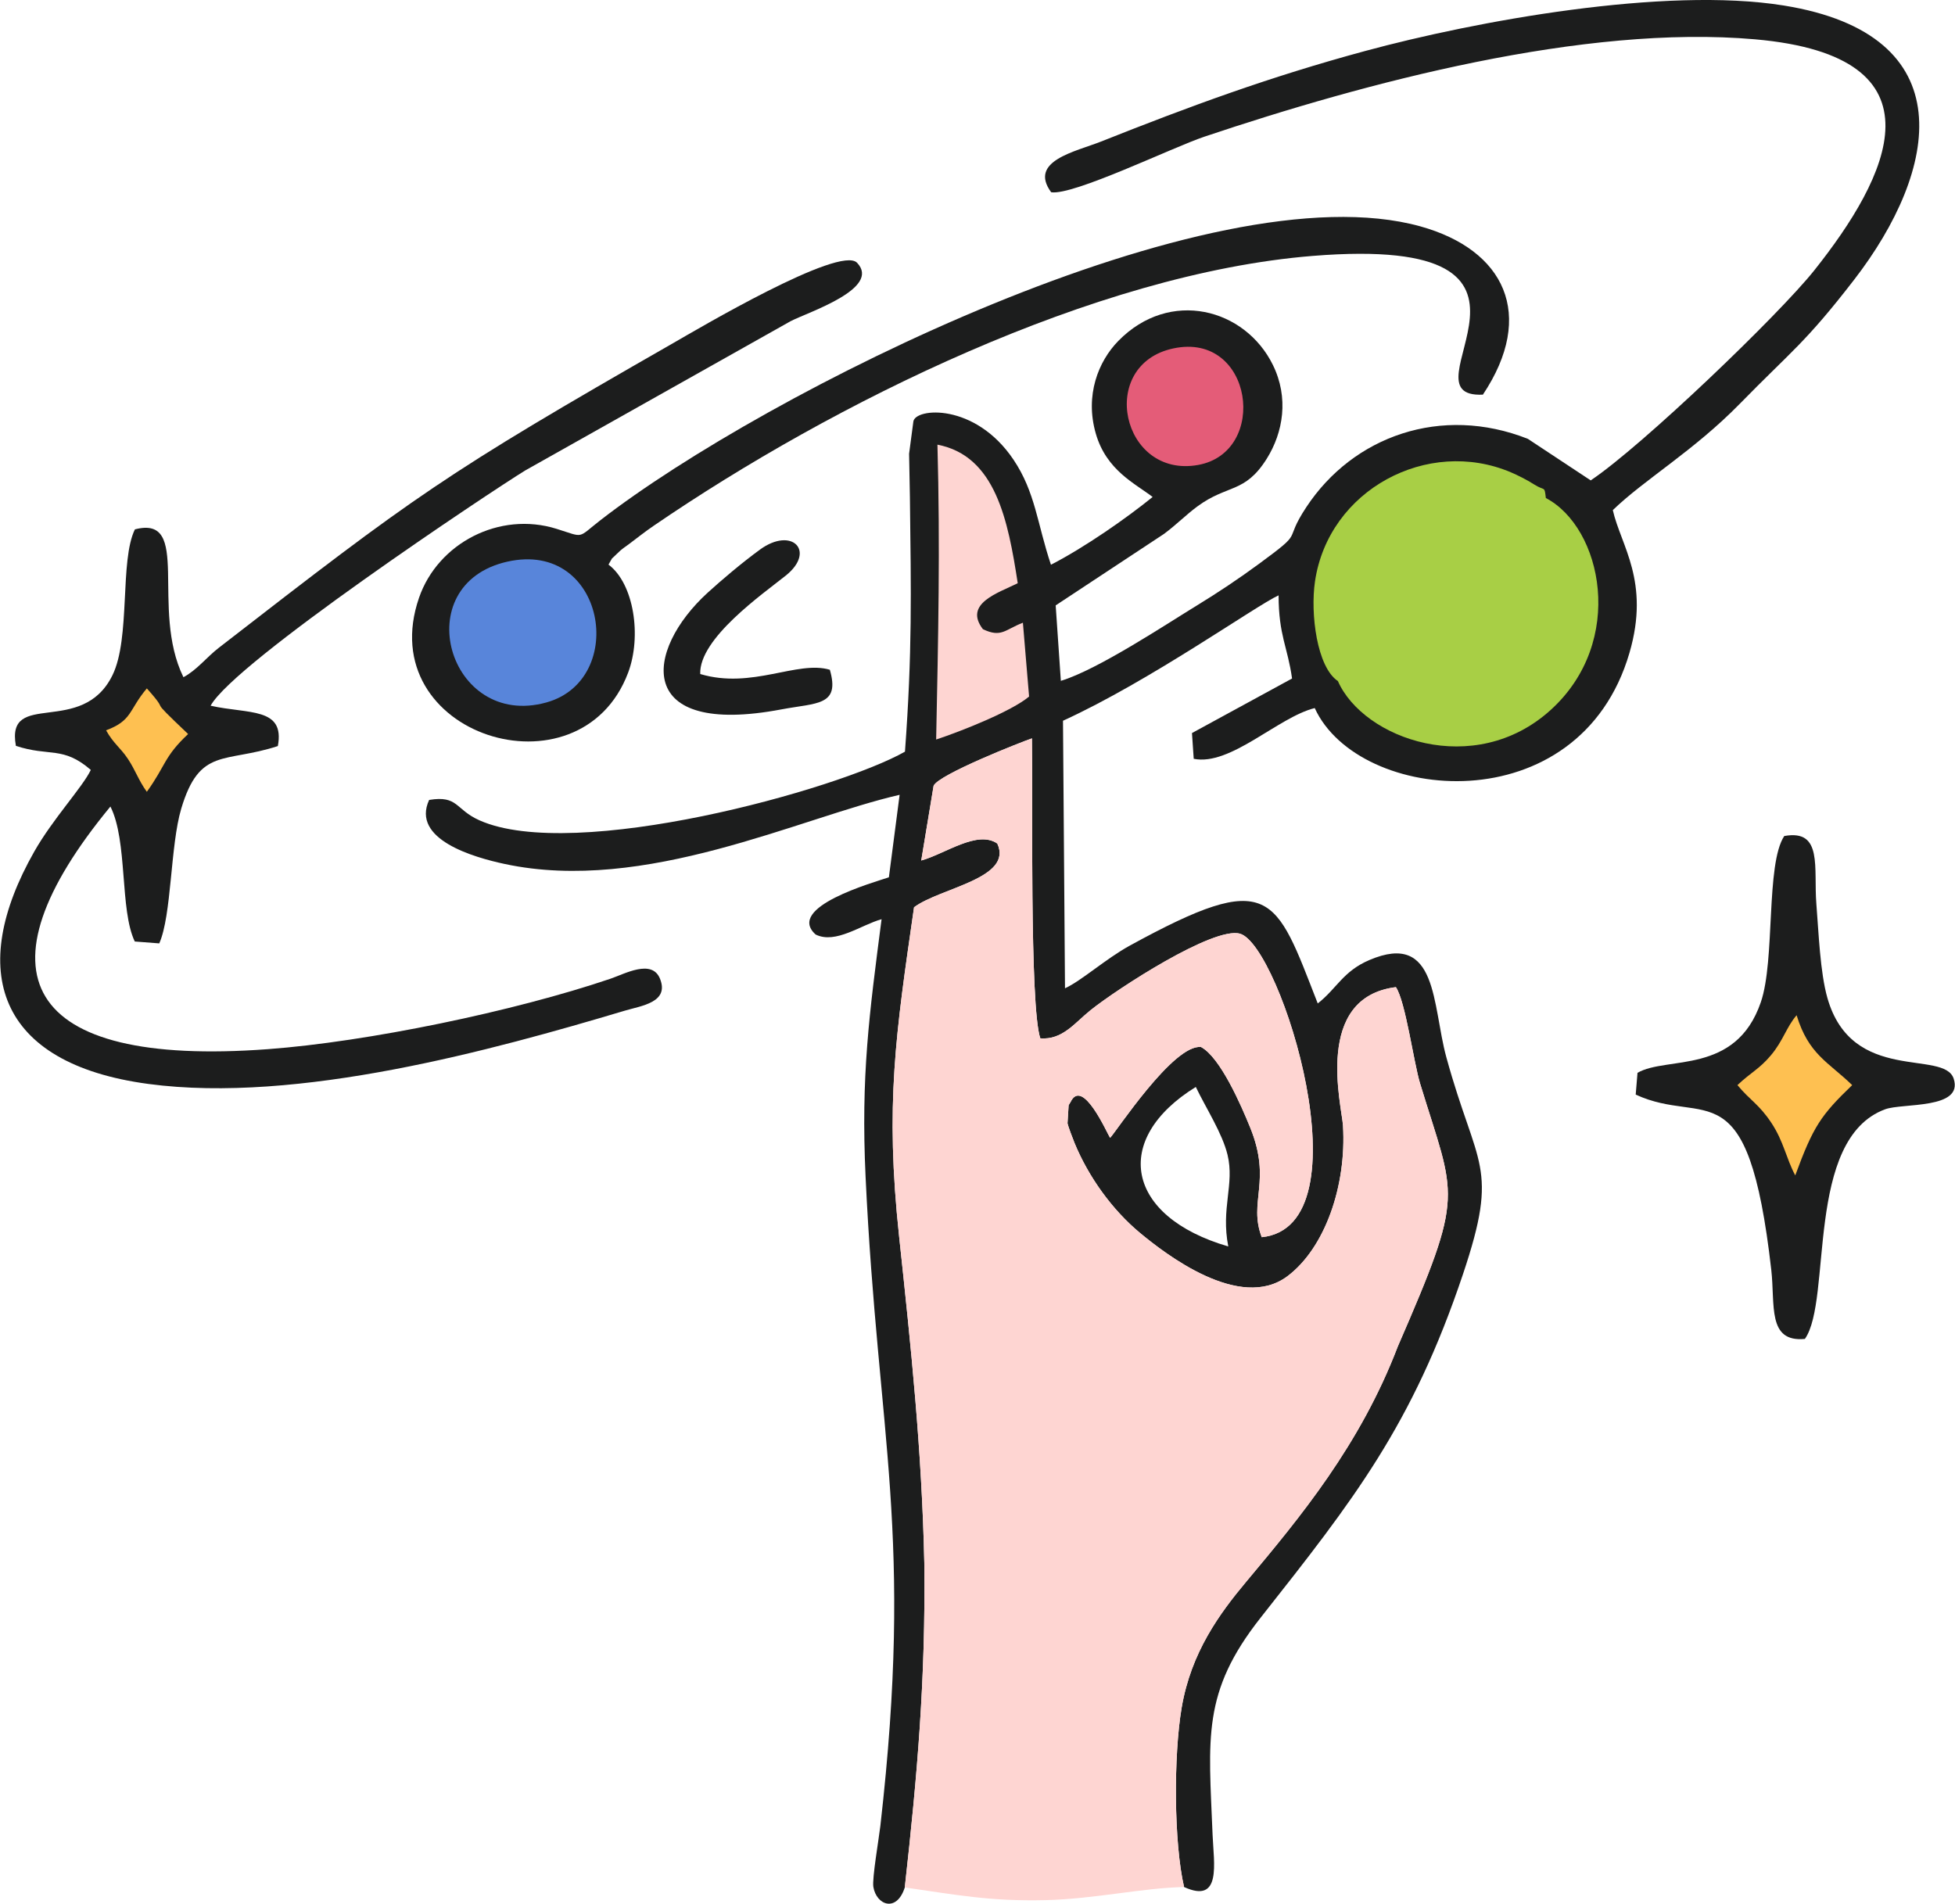 <?xml version="1.0" encoding="UTF-8"?> <svg xmlns="http://www.w3.org/2000/svg" xmlns:xlink="http://www.w3.org/1999/xlink" xmlns:xodm="http://www.corel.com/coreldraw/odm/2003" xml:space="preserve" width="1109px" height="1080px" version="1.1" style="shape-rendering:geometricPrecision; text-rendering:geometricPrecision; image-rendering:optimizeQuality; fill-rule:evenodd; clip-rule:evenodd" viewBox="0 0 1112.17 1083.32"> <defs> <style type="text/css"> .fil2 {fill:#A8CF45} .fil0 {fill:#1C1D1D} .fil3 {fill:#5885DA} .fil4 {fill:#E45C78} .fil5 {fill:#FEC051} .fil1 {fill:#FED5D2} </style> </defs> <g id="Camada_x0020_1">  <path class="fil0" d="M514.71 1074.06c7.17,-64.24 11.88,-118.38 11.11,-184.6 -1.38,-64.03 -7.6,-123.13 -14.3,-185.53 -8.12,-75.55 -1.9,-115.74 8.46,-187.64 14.78,-11.08 56.62,-16.39 47.36,-36.28 -11.39,-7.8 -29.64,5.9 -43.27,9.67l7.04 -42.52c2.77,-6.39 49.86,-24.92 55.95,-26.98 0.59,30.4 -1.43,152.67 4.77,170.7 12.65,1.01 19.56,-8.81 28.59,-16.03 15.13,-12.11 69.92,-47.76 85.02,-43.52 23.16,6.51 73.29,166.43 12.38,172.7 -7.75,-20.24 5.81,-31.8 -6.5,-62.2 -5.16,-12.75 -17.09,-40.19 -28.05,-46.01 -15.68,-1.85 -48.59,48.67 -51.74,51.68 -1.56,-2.26 -15.68,-34.88 -22.55,-20.27 -0.21,0.45 -0.84,1.23 -1.05,1.79l-0.63 10.23c0.37,1.8 3.01,8.76 4.02,11.23 7.91,19.18 21.33,37.96 37.4,51.27 13.73,11.37 56.59,44.91 83.75,24.47 21.11,-15.87 33.68,-51.11 31.58,-85.67 -0.7,-11.37 -16.91,-72.9 30.09,-78.81 5.43,7.85 10.18,43.04 13.75,54.74 20.22,66.37 26.02,60.72 -12.65,149.73 -21.45,56.15 -55.6,97.24 -86.2,133.8 -15.25,18.23 -31.43,40.29 -36.78,71.68 -4.64,27.19 -4.49,76.94 1.36,102.13 21.52,9.87 16.87,-13.57 16.23,-29.64 -2.21,-55.23 -6.25,-81.08 27.37,-123.67 53.01,-67.16 86.23,-109.43 115.09,-195.39 20.9,-62.28 7.88,-60.29 -9.45,-123.46 -8.14,-29.68 -4.71,-71.99 -43.75,-55.36 -15.12,6.44 -18.52,16.21 -29.43,24.72 -24.26,-62.1 -26.32,-77.07 -106.88,-32.94 -13.72,7.52 -27.58,20.06 -36.93,24.32l-1.14 -152.25c49.66,-22.7 109.76,-65.48 122.67,-71.36 0.07,22.96 5.13,29.19 7.67,47.32l-56.95 31.04 0.99 14.65c20.89,4.26 47.94,-23.65 68.86,-28.87 24.85,54.47 150.61,66.31 179.1,-31.46 11.85,-40.68 -4.93,-60.95 -9.49,-81.18 17.87,-17.33 46.03,-33.71 72.25,-60.51 29.65,-30.31 37.14,-34.45 65.02,-70.54 48.3,-62.53 62.86,-139.52 -39.98,-156.1 -67.84,-10.94 -175.55,8.9 -238.2,25.88 -54.58,14.79 -99.23,31.25 -150.36,51.56 -14.38,5.71 -41.42,10.96 -28.31,28.82 12.58,1.98 69.06,-25.53 87.13,-31.6 91.78,-30.83 215.86,-63.98 313.34,-55.43 111.04,9.75 75.68,78.78 33.75,131.47 -20.19,25.37 -97.92,99.92 -127.21,119.53l-35.77 -23.64c-49.22,-19.43 -99.36,-1.6 -126.05,38.86 -13.88,21.04 0.04,12.46 -26.91,32.26 -11.42,8.39 -23.13,16.22 -35.39,23.72 -17.7,10.83 -56.57,36.63 -77.38,42.87l-2.94 -42.94 61.7 -40.72c7.36,-5.51 12.45,-10.81 18.88,-15.56 17.19,-12.7 27.01,-7.28 39.47,-27.1 9.44,-15.03 12.74,-34.79 3.51,-53.5 -15.81,-32.1 -58.58,-43.54 -87.9,-13.63 -11.38,11.62 -19.14,30.95 -12.82,52.79 6.06,20.96 22.41,28.37 32.33,36.03 -14.99,12.16 -38.64,28.66 -57.86,38.56 -7.84,-23.33 -8.81,-41.21 -21.36,-59.86 -21.87,-32.48 -56.03,-29.43 -56.94,-21.56l-2.42 18.24c0.17,8.24 0.35,16.46 0.46,24.71 0.68,54.63 1.36,88.31 -2.81,144.84 -38.07,21.64 -188.07,63.14 -242.11,39.08 -13.95,-6.22 -12.01,-14.32 -28.64,-11.61 -10.39,22.47 25.38,32.69 43.06,36.46 79.93,17.07 167.73,-26.32 224.65,-39.37l-6.11 46.94c-8.76,2.96 -59.01,17.02 -41.67,32.56 11.29,5.61 25.73,-5.42 37.51,-8.72 -7.01,54.14 -11.8,89.08 -9.1,146.55 7.06,150.03 27.39,202.85 8.41,369.41 -0.79,6.91 -4.77,29.96 -3.99,34.7 1.72,10.45 13.28,14.77 17.89,0.32zm184.07 -364.76c-4.28,-21.87 3.66,-35.27 -0.43,-52.17 -2.98,-12.3 -12.37,-26.73 -18.05,-38.59 -48.15,29.77 -39.92,73.77 18.48,90.76z"></path> <path class="fil1" d="M795.24 766.21c38.67,-89.01 32.87,-83.36 12.65,-149.73 -3.57,-11.7 -8.32,-46.89 -13.75,-54.74 -47,5.91 -30.79,67.44 -30.09,78.81 2.1,34.56 -10.47,69.8 -31.58,85.67 -27.16,20.44 -70.02,-13.1 -83.75,-24.47 -16.07,-13.31 -29.49,-32.09 -37.4,-51.27 -1.01,-2.47 -3.65,-9.43 -4.02,-11.23l0.63 -10.23c0.21,-0.56 0.84,-1.34 1.05,-1.79 6.87,-14.61 20.99,18.01 22.55,20.27 3.15,-3.01 36.06,-53.53 51.74,-51.68 10.96,5.82 22.89,33.26 28.05,46.01 12.31,30.4 -1.25,41.96 6.5,62.2 60.91,-6.27 10.78,-166.19 -12.38,-172.7 -15.1,-4.24 -69.89,31.41 -85.02,43.52 -9.03,7.22 -15.94,17.04 -28.59,16.03 -6.2,-18.03 -4.18,-140.3 -4.77,-170.7 -6.09,2.06 -53.18,20.59 -55.95,26.98l-7.04 42.52c13.63,-3.77 31.88,-17.47 43.27,-9.67 9.26,19.89 -32.58,25.2 -47.36,36.28 -10.36,71.9 -16.58,112.09 -8.46,187.64 6.7,62.4 12.92,121.5 14.3,185.53 0.77,66.22 -3.94,120.36 -11.11,184.6 28.8,4.12 48.27,7.97 79.86,7.23 28.27,-0.66 54.83,-6.92 79.05,-7.47 -5.85,-25.19 -6,-74.94 -1.36,-102.13 5.35,-31.39 21.53,-53.45 36.78,-71.68 30.6,-36.56 64.75,-77.65 86.2,-133.8z"></path> <path class="fil0" d="M104.25 385.37c-19.16,-39.15 5.02,-92.59 -27.61,-84.13 -8.76,17.83 -2.37,61.74 -12.75,82.96 -17.32,35.38 -60.82,7.78 -54.97,40.23 19.14,6.35 26.7,-0.09 42.63,13.7 -4.72,9.86 -21.64,27.88 -32.19,46.49 -38.19,67.32 -21.57,120.63 64.98,132.21 85,11.37 196.19,-19.35 271.17,-41.73 9.26,-2.76 25.32,-4.64 19.93,-18.11 -4.58,-11.47 -20.1,-2.79 -28.23,-0.03 -54.83,18.6 -138.28,35.88 -194.95,40.08 -139.89,10.39 -167.42,-43.69 -89.55,-138.08 9.94,19.73 5.21,58.71 13.86,76.81l13.93 1.07c7.11,-15.95 6.24,-55.69 12.52,-76.71 10.49,-35.1 24.65,-25.68 54.96,-35.58 4.15,-22.25 -16.75,-18.11 -38.26,-22.96 13.5,-24.76 159.24,-121.74 179.04,-133.89l150.97 -84.92c9.9,-5.12 51.77,-18.59 37.84,-33.24 -9.74,-10.25 -91.42,38.13 -104.25,45.48 -131.24,75.12 -146.85,86.72 -258.89,173.57 -7.06,5.47 -12.6,12.78 -20.18,16.78z"></path> <path class="fil0" d="M346.12 321.29c3.36,-5.62 0.25,-1.54 4.88,-6.23 2.7,-2.74 4.63,-3.84 6.83,-5.49 5.04,-3.76 8.6,-6.69 14.06,-10.42 101.82,-69.67 250.79,-143.46 374.8,-153.51 158.9,-12.88 47.47,81.25 96.97,78.94 30.31,-45.45 12.33,-82.47 -35.64,-95.78 -119.31,-33.09 -373.52,95.1 -466.37,167.13 -13.64,10.58 -8.9,10.07 -25.04,5.02 -32.6,-10.21 -67.57,8.21 -78.27,39.14 -27.1,78.38 91.54,115.51 118.95,42.71 7.8,-20.72 3.33,-50.67 -11.17,-61.51z"></path> <path class="fil0" d="M931.63 610.5l-1.02 12.39c39.87,18.42 63.86,-16.89 77.13,99.66 2.28,20.02 -2.39,41.41 19.13,39.38 15.7,-22.2 -0.26,-113.76 45.7,-130.69 9.94,-3.66 44.62,0.16 38.98,-17.38 -5.42,-16.85 -57.88,3.25 -71.87,-45.98 -4.14,-14.58 -4.97,-37.13 -6.27,-53.39 -1.65,-20.6 3.87,-42.77 -18.28,-38.74 -10.61,16.1 -5.06,70.42 -13.32,94.54 -14.26,41.67 -53.53,30.56 -70.18,40.21z"></path> <path class="fil1" d="M532.56 420.83c14.05,-4.62 43.01,-16.1 52.88,-24.46l-3.52 -42.01c-10.24,3.94 -12.24,8.7 -22.76,3.68 -11.16,-14.59 8.74,-20.63 19.82,-26.16 -5.49,-35.74 -12.62,-72.5 -45.69,-78.84 1.6,58.17 0.45,109.97 -0.73,167.79z"></path> <path class="fil2" d="M761.15 387.57c14.52,32.99 77.72,55.71 121.04,16.47 43.14,-39.07 29.28,-103.86 -2.71,-120.63 -0.87,-7.29 -0.31,-3.67 -6.81,-7.82 -4.04,-2.58 -9.23,-5.18 -13.07,-6.81 -47.26,-20.11 -103.8,9.85 -111.49,62.11 -2.7,18.41 1.12,48.74 13.04,56.68z"></path> <path class="fil3" d="M288.53 319.62c-57.38,12.91 -33.51,95.55 22.21,80.13 46.69,-12.92 33.66,-92.7 -22.21,-80.13z"></path> <path class="fil0" d="M472.07 381.13c-18.54,-5.52 -44.26,11.24 -73.75,2.43 -0.77,-20.24 35.65,-45.61 48.69,-56.04 17.3,-13.84 3.52,-28.11 -14.76,-14.73 -10.4,7.6 -21.78,17.27 -29.64,24.43 -36.17,32.97 -41.97,82.32 41.86,66.47 20.25,-3.82 33.54,-1.92 27.6,-22.56z"></path> <path class="fil4" d="M667.55 198.26c-43.6,9.25 -29.56,74.16 14.04,66.33 40.45,-7.27 31.34,-75.95 -14.04,-66.33z"></path> <path class="fil5" d="M988.5 617.49c7.24,8.77 12.24,10.8 19.32,21.5 7.01,10.58 8.33,20.01 13.57,29.88 10.27,-27.94 14.6,-34.24 32.4,-51.38 -13.63,-13.2 -24.81,-17.41 -31.62,-39.77 -5.83,6.77 -7.65,14.53 -14.65,22.83 -6.61,7.84 -11.25,9.59 -19.02,16.94z"></path> <path class="fil5" d="M60.24 415.59c4.27,7.63 8.08,9.77 12.37,16.19 4.38,6.57 6.07,12.25 10.82,18.8 10.77,-14.93 9.76,-20.04 23.49,-32.87 -25.52,-24.23 -8.54,-9.26 -23.49,-25.97 -10.44,12.39 -8.16,18.25 -23.19,23.85z"></path> </g> </svg> 